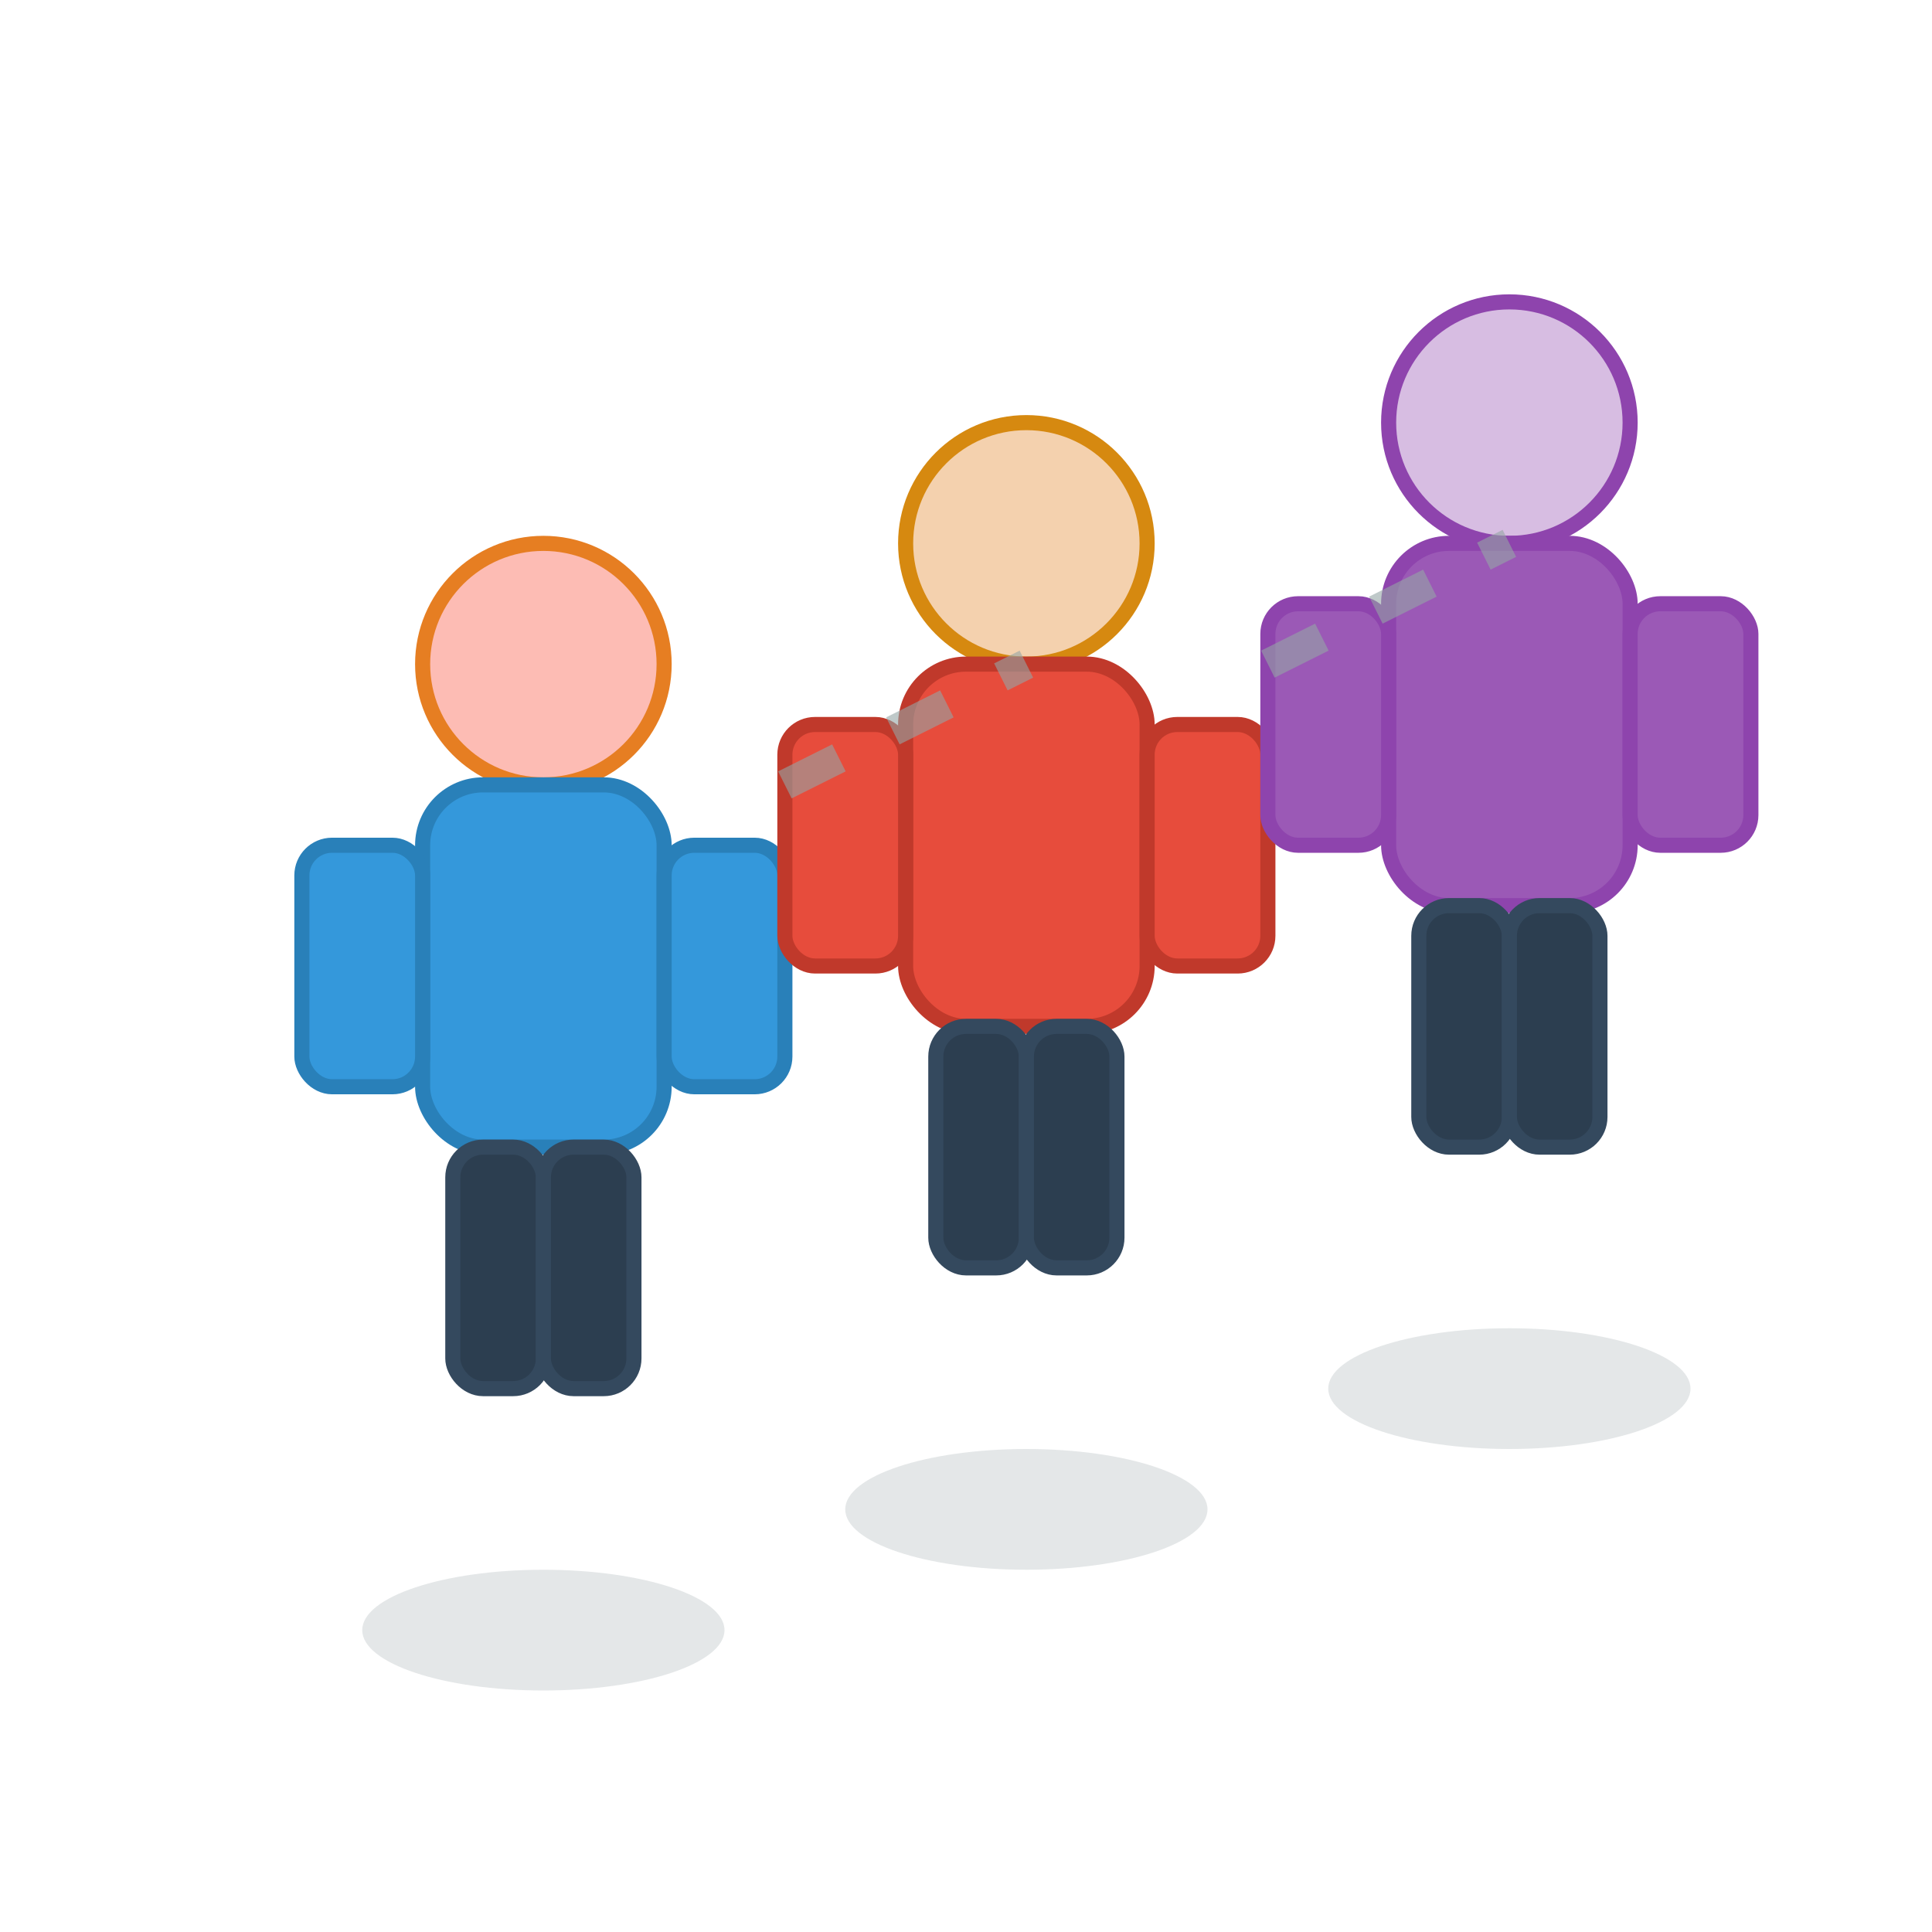 <svg width="64" height="64" viewBox="0 0 64 64" fill="none" xmlns="http://www.w3.org/2000/svg">
  <!-- 3D Isometric People/Team Icon -->
  <g transform="translate(6, 6)">
    <!-- Person 1 (Front) -->
    <g transform="translate(0, 8)">
      <!-- Head -->
      <circle cx="12" cy="8" r="4" fill="#fdbcb4" stroke="#e67e22" stroke-width="0.5"/>
      <!-- Body -->
      <rect x="8" y="12" width="8" height="12" fill="#3498db" rx="2" stroke="#2980b9" stroke-width="0.5"/>
      <!-- Arms -->
      <rect x="4" y="14" width="4" height="8" fill="#3498db" rx="1" stroke="#2980b9" stroke-width="0.5"/>
      <rect x="16" y="14" width="4" height="8" fill="#3498db" rx="1" stroke="#2980b9" stroke-width="0.5"/>
      <!-- Legs -->
      <rect x="9" y="24" width="3" height="8" fill="#2c3e50" rx="1" stroke="#34495e" stroke-width="0.5"/>
      <rect x="12" y="24" width="3" height="8" fill="#2c3e50" rx="1" stroke="#34495e" stroke-width="0.5"/>
    </g>
    
    <!-- Person 2 (Middle) -->
    <g transform="translate(16, 4)">
      <!-- Head -->
      <circle cx="12" cy="8" r="4" fill="#f4d1ae" stroke="#d68910" stroke-width="0.5"/>
      <!-- Body -->
      <rect x="8" y="12" width="8" height="12" fill="#e74c3c" rx="2" stroke="#c0392b" stroke-width="0.5"/>
      <!-- Arms -->
      <rect x="4" y="14" width="4" height="8" fill="#e74c3c" rx="1" stroke="#c0392b" stroke-width="0.5"/>
      <rect x="16" y="14" width="4" height="8" fill="#e74c3c" rx="1" stroke="#c0392b" stroke-width="0.5"/>
      <!-- Legs -->
      <rect x="9" y="24" width="3" height="8" fill="#2c3e50" rx="1" stroke="#34495e" stroke-width="0.5"/>
      <rect x="12" y="24" width="3" height="8" fill="#2c3e50" rx="1" stroke="#34495e" stroke-width="0.5"/>
    </g>
    
    <!-- Person 3 (Back) -->
    <g transform="translate(32, 0)">
      <!-- Head -->
      <circle cx="12" cy="8" r="4" fill="#d7bde2" stroke="#8e44ad" stroke-width="0.5"/>
      <!-- Body -->
      <rect x="8" y="12" width="8" height="12" fill="#9b59b6" rx="2" stroke="#8e44ad" stroke-width="0.5"/>
      <!-- Arms -->
      <rect x="4" y="14" width="4" height="8" fill="#9b59b6" rx="1" stroke="#8e44ad" stroke-width="0.5"/>
      <rect x="16" y="14" width="4" height="8" fill="#9b59b6" rx="1" stroke="#8e44ad" stroke-width="0.5"/>
      <!-- Legs -->
      <rect x="9" y="24" width="3" height="8" fill="#2c3e50" rx="1" stroke="#34495e" stroke-width="0.5"/>
      <rect x="12" y="24" width="3" height="8" fill="#2c3e50" rx="1" stroke="#34495e" stroke-width="0.5"/>
    </g>
    
    <!-- 3D depth shadows -->
    <ellipse cx="12" cy="48" rx="6" ry="2" fill="#bdc3c7" opacity="0.4"/>
    <ellipse cx="28" cy="44" rx="6" ry="2" fill="#bdc3c7" opacity="0.4"/>
    <ellipse cx="44" cy="40" rx="6" ry="2" fill="#bdc3c7" opacity="0.4"/>
    
    <!-- Team connection lines -->
    <path d="M20 20 L28 16" stroke="#95a5a6" stroke-width="1" stroke-dasharray="2,2" opacity="0.6"/>
    <path d="M36 16 L44 12" stroke="#95a5a6" stroke-width="1" stroke-dasharray="2,2" opacity="0.6"/>
  </g>
</svg>